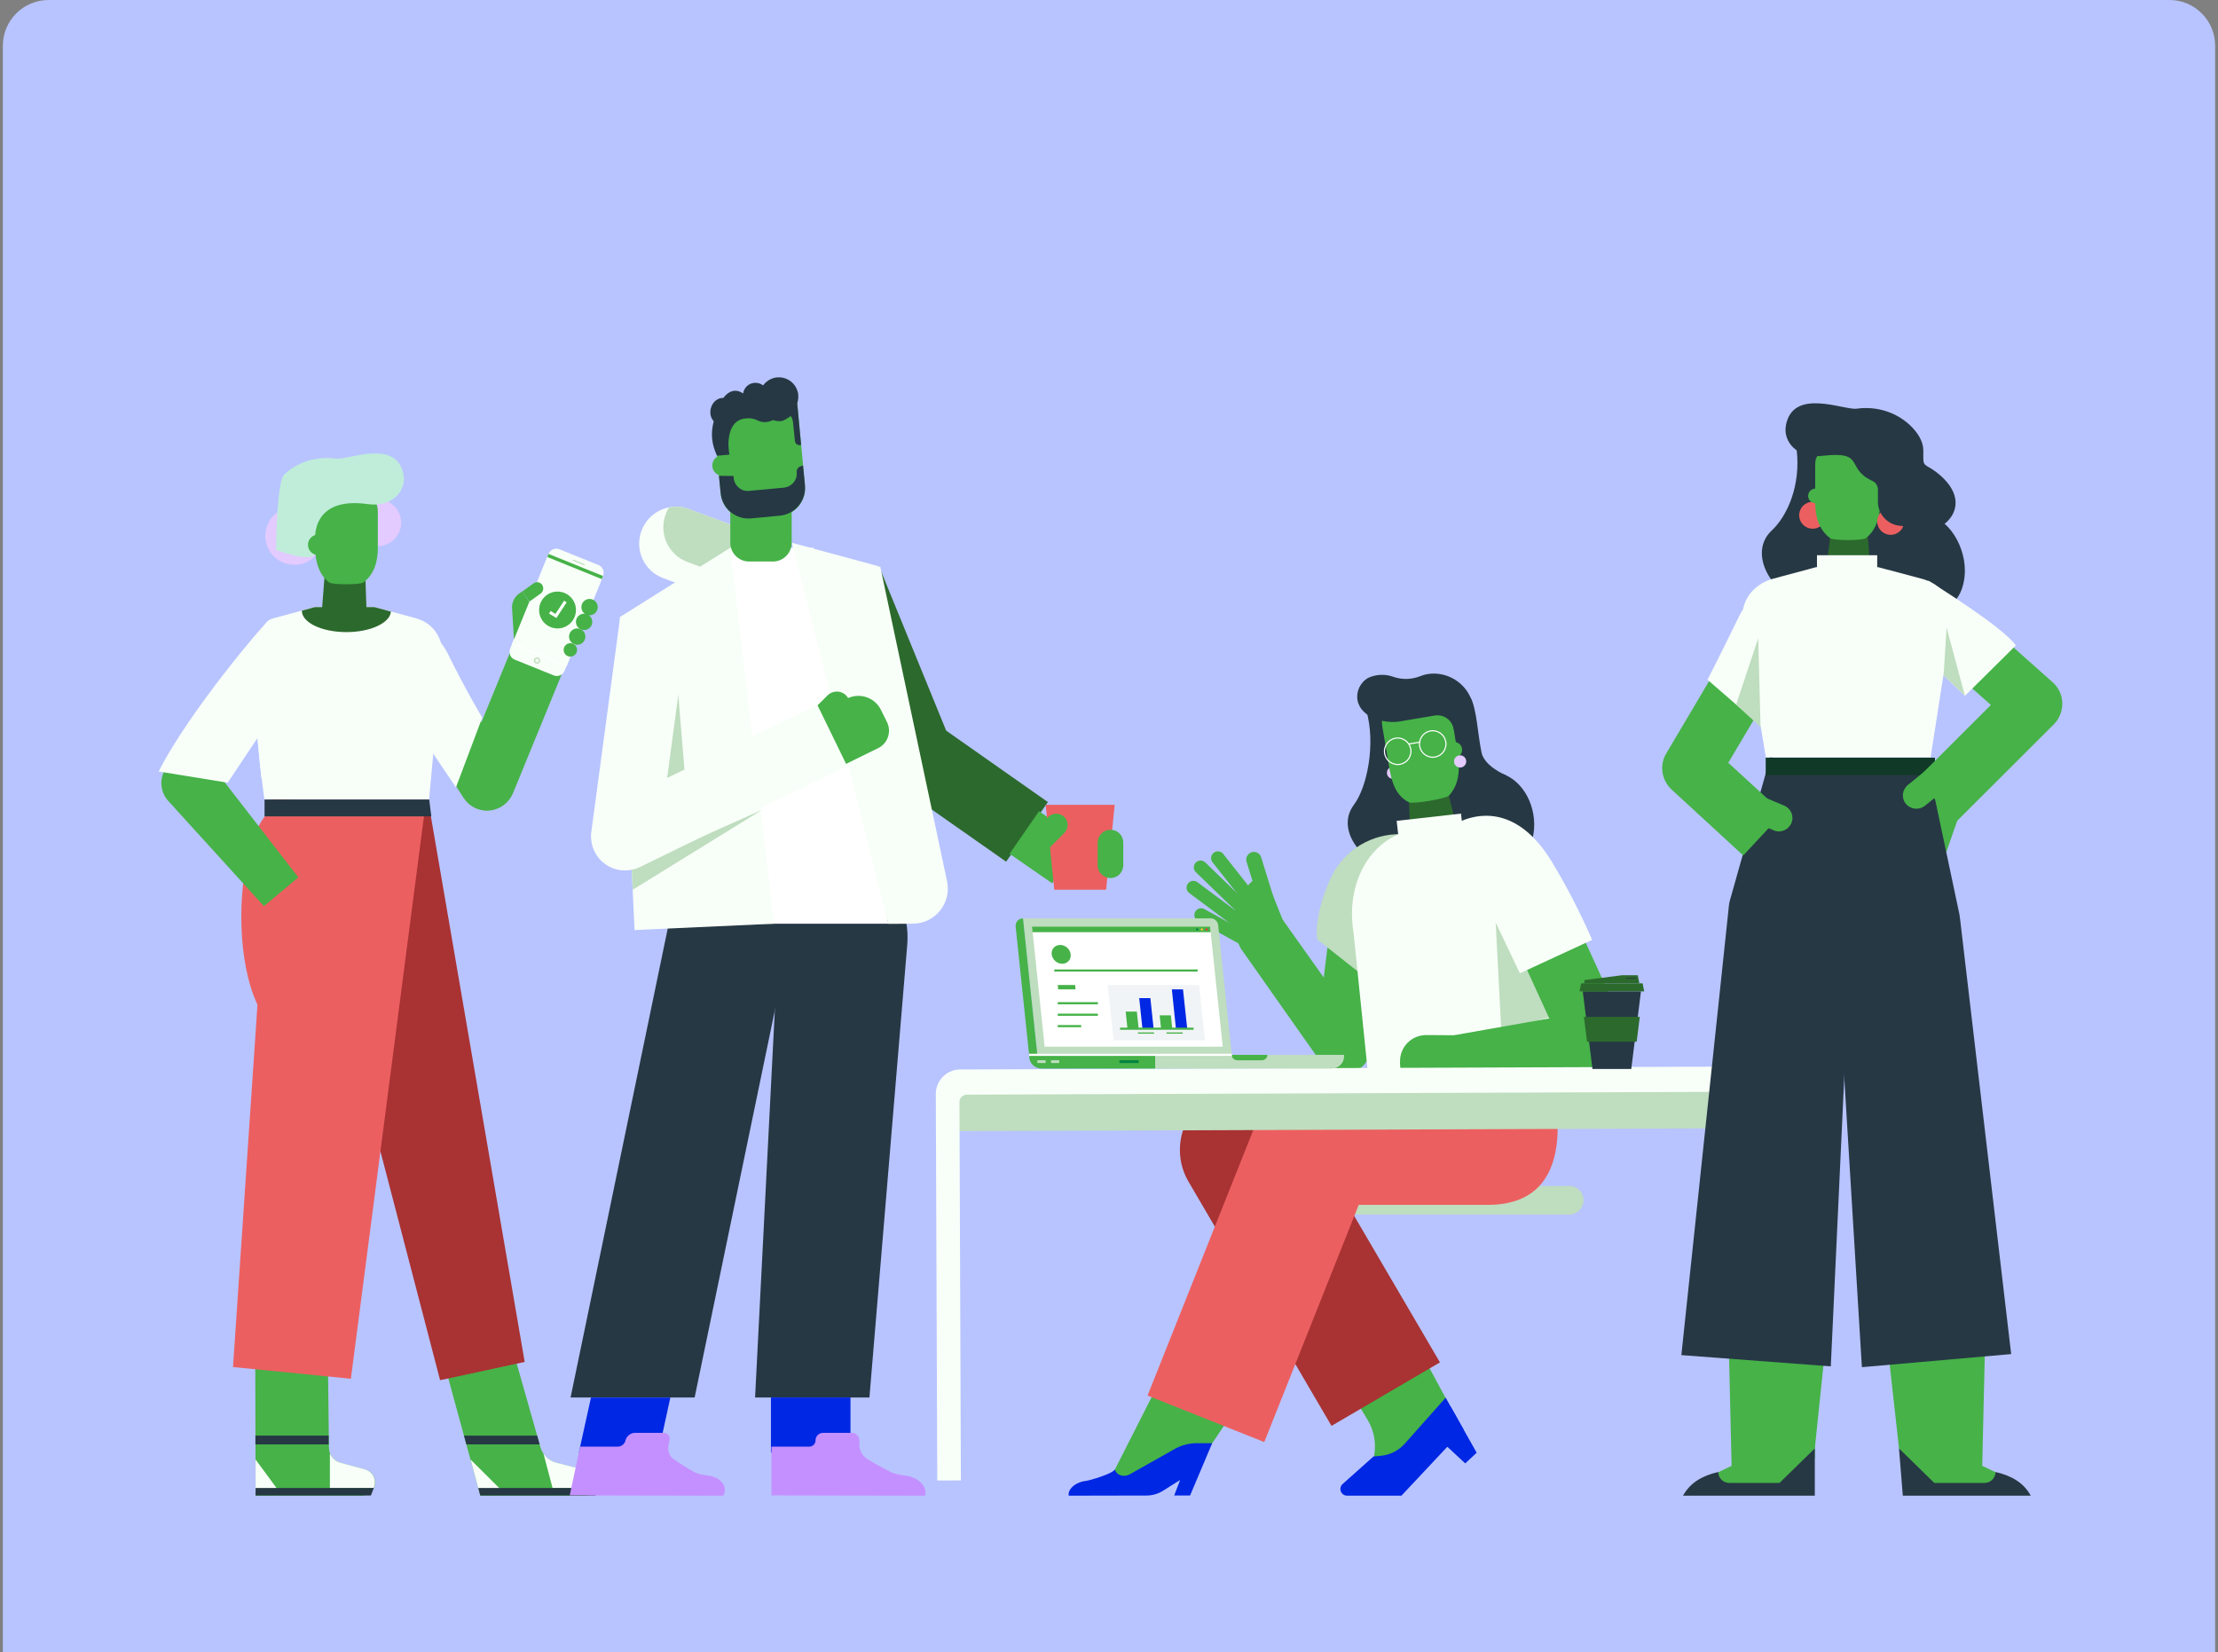 <svg width="388" height="289" viewBox="0 0 388 289" fill="none" xmlns="http://www.w3.org/2000/svg">
<rect x="0" y="0" width="388" height="289" fill="#808080" stroke="none"/>
<path d="M0.5 8C0.5 3.582 4.082 0 8.5 0H379.5C383.918 0 387.5 3.582 387.5 8V289H0.5V8Z" fill="#B8C4FF"/>
<g clip-path="url(#clip0_4644_114592)">
<path d="M217.711 207.471H274.519C275.177 207.471 275.813 207.732 276.279 208.203C276.745 208.669 277.01 209.304 277.01 209.963C277.01 210.621 276.75 211.256 276.279 211.722C275.813 212.189 275.177 212.449 274.519 212.449H217.711C217.131 212.449 216.573 212.216 216.162 211.805C215.75 211.393 215.517 210.836 215.517 210.255V209.665C215.517 209.377 215.572 209.094 215.686 208.824C215.796 208.559 215.96 208.317 216.162 208.111C216.367 207.906 216.61 207.746 216.875 207.636C217.14 207.526 217.428 207.467 217.716 207.467L217.711 207.471Z" fill="#BFDDBF"/>
<path d="M238.427 259.339L245.48 256.99L253.662 245.987L241.252 223.014L228.965 231.155L239.254 248.41C240.036 249.717 240.47 251.198 240.52 252.72C240.571 254.243 240.241 255.751 239.551 257.109L238.422 259.339H238.427Z" fill="#46B248"/>
<path d="M241.563 254.659L240.265 254.783L234.871 259.591C234.693 259.751 234.569 259.957 234.51 260.19C234.455 260.423 234.469 260.666 234.555 260.885C234.642 261.109 234.788 261.301 234.985 261.433C235.182 261.566 235.415 261.639 235.652 261.639H245.155L256.016 250.061L252.894 244.498L245.736 252.543C244.662 253.75 243.172 254.508 241.563 254.659Z" fill="#0027E3"/>
<path d="M232.924 249.425L207.907 206.701C206.938 205.05 206.421 203.172 206.403 201.261C206.385 199.346 206.865 197.463 207.797 195.79C208.729 194.117 210.082 192.723 211.723 191.735C213.364 190.748 215.234 190.204 217.145 190.163L236.452 189.729L236.946 211.701L236.315 211.715L251.893 238.318L232.928 249.425H232.924Z" fill="#A93233"/>
<path d="M208.423 257.844L206.174 258.543L193.453 260.175L206.603 234.258H224.334L208.427 257.839L208.423 257.844Z" fill="#46B248"/>
<path d="M205.401 253.52L197.704 257.863C196.593 258.489 195.336 258.105 195.016 257.04C194.682 257.799 190.582 258.978 190.029 259.042C187.968 259.275 186.752 260.619 186.953 261.638L200.634 261.611C201.658 261.597 202.654 261.295 203.513 260.738L206.443 258.891L205.406 261.602H208.185L212.052 252.455H209.291C207.924 252.469 206.581 252.839 205.397 253.52H205.401Z" fill="#0027E3"/>
<path d="M221.162 252.258L200.744 244.126L220.051 195.647C220.856 193.626 222.241 191.894 224.033 190.66C225.825 189.426 227.941 188.754 230.112 188.726L262.082 188.292L262.379 210.269L237.75 210.603L221.162 252.258Z" fill="#EC5F60"/>
<path d="M236.264 210.764H260.294C278.112 210.764 271.145 187.996 271.145 187.996L269.5 183.476L241.768 189.276C240.529 189.29 239.304 189.582 238.189 190.126C237.073 190.675 236.095 191.461 235.327 192.435C234.555 193.408 234.015 194.542 233.737 195.749C233.458 196.96 233.458 198.212 233.727 199.424L236.26 210.76L236.264 210.764Z" fill="#EC5F60"/>
<path d="M236.854 140.755C239.14 137.747 240.707 130.109 239.007 124.267L257.245 122.055C258.329 124.011 258.484 128.262 259.133 131.457C259.503 133.994 263.379 135.589 263.379 135.589C263.672 137.308 265.139 140.503 263.421 140.796L257.83 141.742L245.731 151.469C240.602 153.393 232.877 145.997 236.859 140.755H236.854Z" fill="#263844"/>
<path d="M262.95 152.054C266.657 151.428 269.02 147.135 268.234 142.464C267.443 137.792 263.8 134.515 260.093 135.141C256.386 135.767 254.023 140.06 254.809 144.731C255.6 149.403 259.243 152.68 262.95 152.054Z" fill="#263844"/>
<path d="M246.262 135.439L252.241 134.337L255.852 148.809L246.911 150.312L246.262 135.443V135.439Z" fill="#2C692D"/>
<path d="M243.688 136.249C244.277 136.249 244.757 135.769 244.757 135.179C244.757 134.589 244.277 134.109 243.688 134.109C243.098 134.109 242.618 134.589 242.618 135.179C242.618 135.769 243.098 136.249 243.688 136.249Z" fill="#E3CAFF"/>
<path d="M254.818 130.67L253.89 125.143C253.465 122.615 248.994 123.452 245.625 124.019L245.388 124.06C242.746 124.503 241.402 124.645 241.827 127.173L242.997 134.13C243.431 136.699 244.071 139.112 246.453 140.346C247.143 140.703 252.962 139.725 253.478 139.167C254.877 137.659 255.215 135.812 255.215 133.855C255.215 133.362 254.909 131.195 254.822 130.67H254.818Z" fill="#46B248"/>
<path d="M254.393 132.546C255.152 132.546 255.769 131.929 255.769 131.17C255.769 130.411 255.152 129.794 254.393 129.794C253.634 129.794 253.017 130.411 253.017 131.17C253.017 131.929 253.634 132.546 254.393 132.546Z" fill="#46B248"/>
<path d="M255.422 134.264C256.011 134.264 256.491 133.784 256.491 133.195C256.491 132.605 256.011 132.125 255.422 132.125C254.832 132.125 254.352 132.605 254.352 133.195C254.352 133.784 254.832 134.264 255.422 134.264Z" fill="#E3CAFF"/>
<path d="M250.631 132.463C251.911 132.463 252.948 131.425 252.948 130.146C252.948 128.866 251.911 127.828 250.631 127.828C249.351 127.828 248.313 128.866 248.313 130.146C248.313 131.425 249.351 132.463 250.631 132.463Z" stroke="white" stroke-width="0.197" stroke-miterlimit="10"/>
<path d="M244.502 133.734C245.781 133.734 246.819 132.696 246.819 131.416C246.819 130.136 245.781 129.099 244.502 129.099C243.222 129.099 242.184 130.136 242.184 131.416C242.184 132.696 243.222 133.734 244.502 133.734Z" stroke="white" stroke-width="0.197" stroke-miterlimit="10"/>
<path d="M248.46 129.807L246.458 130.145" stroke="white" stroke-width="0.197" stroke-miterlimit="10"/>
<path d="M237.431 121.561V121.552C237.486 120.944 237.687 120.354 238.016 119.838C238.345 119.321 238.793 118.891 239.323 118.585C240.022 118.261 240.781 118.078 241.554 118.05C242.326 118.023 243.094 118.146 243.816 118.421C245.325 118.923 246.966 118.873 248.442 118.279C248.872 118.11 249.32 117.982 249.777 117.904C251.628 117.63 253.511 118.105 255.011 119.221C256.515 120.336 257.511 122 257.785 123.851C257.954 124.857 258.041 125.876 258.041 126.895L254.293 127.531C254.165 126.776 253.744 126.104 253.123 125.661C252.501 125.218 251.729 125.039 250.974 125.167L244.772 126.214C242.408 126.612 238.08 125.629 237.476 122.521C237.417 122.205 237.403 121.881 237.435 121.561H237.431Z" fill="#263844"/>
<path d="M235.017 187.84C234.29 187.84 233.577 187.68 232.919 187.369C232.265 187.058 231.685 186.606 231.228 186.043L217.048 165.908L224.38 160.885L231.566 170.996L232.229 165.652L241.933 166.854L239.862 183.552C239.716 184.736 239.14 185.824 238.249 186.615C237.357 187.406 236.205 187.84 235.012 187.84H235.017Z" fill="#46B248"/>
<path d="M247.55 145.778L242.07 173.529L230.441 164.346C230.441 164.346 229.664 160.817 232.617 153.942C233.6 151.657 235.204 149.696 237.247 148.279C239.29 146.862 241.695 146.053 244.177 145.934L247.55 145.778Z" fill="#BFDDBF"/>
<path d="M249.991 144.997C240.603 144.673 235.241 153.7 236.758 162.97L239.894 193.545L277.184 191.808L271.795 156.187C271.502 154.244 270.817 152.379 269.779 150.706C268.746 149.033 267.379 147.589 265.77 146.46C264.161 145.331 262.338 144.535 260.413 144.129C258.489 143.722 256.5 143.708 254.572 144.092L249.982 145.002L249.991 144.997Z" fill="#F8FFF8"/>
<path d="M244.908 185.692V186.103C244.926 186.72 245.054 187.333 245.301 187.9C245.548 188.466 245.905 188.983 246.348 189.413C246.791 189.842 247.317 190.181 247.893 190.409C248.469 190.638 249.081 190.747 249.703 190.738L255.728 190.638L256.208 181.107L249.507 181.062C248.899 181.062 248.295 181.176 247.733 181.404C247.171 181.637 246.663 181.976 246.234 182.41C245.804 182.84 245.47 183.356 245.242 183.918C245.013 184.481 244.904 185.084 244.913 185.692H244.908Z" fill="#46B248"/>
<path d="M271.859 177.762L261.392 156.548L262.617 180.116L271.859 177.762Z" fill="#BFDDBF"/>
<path d="M255.417 192.392L253.447 181.253L271.018 178.149L265.268 165.593L275.552 160.885L284.347 180.092C284.708 180.878 284.882 181.738 284.859 182.597C284.836 183.461 284.617 184.306 284.214 185.074C283.812 185.838 283.241 186.5 282.546 187.012C281.847 187.524 281.042 187.867 280.192 188.018L255.417 192.397V192.392Z" fill="#46B248"/>
<path d="M255.577 142.322L244.323 143.588L244.62 146.24L255.874 144.973L255.577 142.322Z" fill="#F8FFF8"/>
<path d="M253.689 144.686L265.876 170.261L278.514 164.414C276.439 159.615 274.03 154.962 271.311 150.491C263.215 137.491 253.689 144.686 253.689 144.686Z" fill="#F8FFF8"/>
<path d="M256.317 255.985L258.319 254.124L253.771 246.057L250.663 250.737L256.313 255.985H256.317Z" fill="#0027E3"/>
<path d="M225.971 164.808L217.067 165.918L216.907 165.608C215.755 163.345 215.549 160.721 216.335 158.308C217.122 155.894 218.831 153.892 221.094 152.74L225.971 164.808Z" fill="#46B248"/>
<path d="M212.315 149.177L212.311 149.18C211.798 149.585 211.71 150.329 212.115 150.842L217.995 158.29C218.401 158.804 219.145 158.891 219.658 158.486L219.662 158.483C220.175 158.078 220.263 157.334 219.857 156.82L213.977 149.372C213.572 148.859 212.828 148.772 212.315 149.177Z" fill="#46B248"/>
<path d="M220.618 149.962C220.401 149.258 219.653 148.863 218.949 149.081C218.245 149.298 217.85 150.046 218.068 150.75L221.217 160.943C221.435 161.647 222.182 162.042 222.887 161.824C223.591 161.607 223.985 160.859 223.768 160.155L220.618 149.962Z" fill="#46B248"/>
<path d="M209.176 150.895L209.173 150.899C208.718 151.368 208.73 152.118 209.199 152.573L216.015 159.175C216.485 159.63 217.234 159.618 217.689 159.149L217.692 159.145C218.147 158.676 218.135 157.926 217.666 157.471L210.85 150.869C210.38 150.414 209.631 150.426 209.176 150.895Z" fill="#46B248"/>
<path d="M207.809 154.563L207.806 154.567C207.415 155.091 207.523 155.832 208.047 156.223L215.655 161.896C216.179 162.287 216.92 162.178 217.311 161.654L217.314 161.651C217.705 161.126 217.597 160.385 217.073 159.994L209.465 154.321C208.941 153.931 208.199 154.039 207.809 154.563Z" fill="#46B248"/>
<path d="M209.08 159.488L209.078 159.492C208.762 160.064 208.97 160.785 209.542 161.101L217.849 165.688C218.421 166.004 219.142 165.796 219.458 165.224L219.46 165.22C219.776 164.648 219.568 163.928 218.996 163.611L210.689 159.024C210.117 158.708 209.396 158.916 209.08 159.488Z" fill="#46B248"/>
<path d="M77.885 239.163L89.879 236.727L94.56 253.232C94.925 254.494 96.045 255.559 97.334 255.893L101.96 257.067C103.053 257.346 104.008 258.242 104.287 259.307C104.625 260.596 103.866 261.634 102.577 261.634H84.028L77.889 239.158L77.885 239.163Z" fill="#46B248"/>
<path d="M81.166 251.13H93.974L94.395 252.67H81.587L81.166 251.13Z" fill="#263844"/>
<path d="M87.972 260.94L82.314 255.309L83.826 260.94H87.972Z" fill="#F8FFF8"/>
<path d="M96.663 260.295H104.314C104.397 259.989 104.369 259.651 104.287 259.285C104.008 258.248 103.053 257.324 101.96 257.045L97.339 255.871C96.416 255.647 95.602 255.03 95.067 254.275L96.663 260.3V260.295Z" fill="#F8FFF8"/>
<path d="M83.658 260.294H104.31L104.168 261.61H84.019L83.654 260.294H83.658Z" fill="#263844"/>
<path d="M44.654 239.164L57.375 239.109L57.544 253.234C57.544 254.495 58.385 255.56 59.592 255.894L63.907 257.069C64.917 257.348 65.616 258.248 65.616 259.309C65.616 260.598 64.579 261.635 63.29 261.635H44.713L44.658 239.16L44.654 239.164Z" fill="#46B248"/>
<path d="M44.681 252.67H57.489V251.13H44.681V252.67Z" fill="#263844"/>
<path d="M48.854 260.94L44.709 255.309V260.94H48.854Z" fill="#F8FFF8"/>
<path d="M57.709 254.271V260.295H65.361C65.502 259.989 65.585 259.651 65.585 259.285C65.585 258.247 64.885 257.324 63.875 257.045L59.56 255.87C58.719 255.646 58.075 255.029 57.741 254.275H57.714L57.709 254.271Z" fill="#F8FFF8"/>
<path d="M44.708 260.294H65.387L64.884 261.61H44.708V260.294Z" fill="#263844"/>
<path d="M56.73 160.342C56.73 149.601 53.48 140.897 49.472 140.897C45.463 140.897 42.213 149.605 42.213 160.342C42.213 171.084 45.463 179.787 49.472 179.787C53.48 179.787 56.73 171.08 56.73 160.342Z" fill="#EC5F60"/>
<path d="M81.08 139.548L74.018 128.619L82.255 123.294L84.216 126.347L91.447 108.694L100.525 112.42L89.738 138.758C89.038 140.44 87.466 141.614 85.647 141.784C85.505 141.811 85.34 141.811 85.199 141.811C83.544 141.811 81.976 140.97 81.08 139.539V139.548Z" fill="#46B248"/>
<path d="M89.234 113.488L95.958 96.9C96.264 96.141 97.106 95.78 97.864 96.087L104.675 98.834C105.434 99.14 105.795 99.981 105.489 100.74L98.765 117.328C98.459 118.087 97.617 118.448 96.859 118.141L90.048 115.394C89.289 115.088 88.955 114.247 89.234 113.488Z" fill="#F8FFF8"/>
<path d="M89.568 112.676L99.099 116.538L105.498 100.75L95.968 96.888L89.568 112.676Z" fill="#F8FFF8"/>
<path d="M94.112 115.144C94.336 115.227 94.45 115.483 94.363 115.707C94.281 115.931 94.025 116.045 93.801 115.958C93.577 115.876 93.463 115.62 93.55 115.396C93.632 115.172 93.888 115.058 94.112 115.144Z" stroke="#BFDDBF" stroke-width="0.238" stroke-miterlimit="10"/>
<path d="M100.273 97.994L102.18 98.78" stroke="#BFDDBF" stroke-width="0.197" stroke-linecap="round" stroke-linejoin="round"/>
<path d="M95.739 97.44L105.27 101.303L105.489 100.759L95.959 96.897L95.739 97.44Z" fill="#46B248"/>
<path d="M89.596 112.612L99.126 116.474L99.547 115.437L90.016 111.574L89.596 112.612Z" fill="#F8FFF8"/>
<path d="M89.568 112.676L99.098 116.538L99.162 116.383L89.632 112.521L89.568 112.676Z" fill="white"/>
<path d="M97.531 109.932C99.309 109.932 100.754 108.488 100.754 106.71C100.754 104.932 99.309 103.487 97.531 103.487C95.753 103.487 94.309 104.932 94.309 106.71C94.309 108.488 95.753 109.932 97.531 109.932Z" fill="#46B248"/>
<path d="M96.183 107.103L97.248 107.748L98.902 105.225" stroke="white" stroke-width="0.53" stroke-miterlimit="10"/>
<path d="M67.769 107.858C72.308 107.858 76.454 110.463 78.446 114.554C81.39 120.579 84.357 125.538 84.357 125.538L79.763 137.729L59.417 107.634L67.769 107.858Z" fill="#F8FFF8"/>
<path d="M94.839 102.309C95.172 102.785 95.063 103.457 94.587 103.822L92.626 105.226L91.365 103.461L93.326 102.058C93.801 101.692 94.505 101.807 94.839 102.309Z" fill="#46B248"/>
<path d="M92.599 105.253L89.911 111.84L89.573 106.405C89.518 105.34 90.021 104.357 90.889 103.772L91.365 103.466L92.599 105.258V105.253Z" fill="#46B248"/>
<path d="M104.561 106.203C104.561 105.412 103.921 104.772 103.13 104.772C102.34 104.772 101.7 105.412 101.7 106.203C101.7 106.994 102.34 107.634 103.13 107.634C103.921 107.634 104.561 106.994 104.561 106.203Z" fill="#46B248"/>
<path d="M103.61 108.782C103.61 107.991 102.971 107.352 102.18 107.352C101.389 107.352 100.749 107.991 100.749 108.782C100.749 109.573 101.389 110.213 102.18 110.213C102.971 110.213 103.61 109.573 103.61 108.782Z" fill="#46B248"/>
<path d="M102.403 111.359C102.403 110.569 101.763 109.929 100.973 109.929C100.182 109.929 99.542 110.569 99.542 111.359C99.542 112.15 100.182 112.79 100.973 112.79C101.763 112.79 102.403 112.15 102.403 111.359Z" fill="#46B248"/>
<path d="M100.95 113.685C100.95 113.036 100.424 112.511 99.775 112.511C99.126 112.511 98.6 113.036 98.6 113.685C98.6 114.335 99.126 114.865 99.775 114.865C100.424 114.865 100.95 114.339 100.95 113.685Z" fill="#46B248"/>
<path d="M76.988 241.436L51.994 145.574L75 140.614L91.784 238.241L76.988 241.436Z" fill="#A93233"/>
<path d="M40.76 239.138L47.484 139.577L74.242 142.21L61.38 241.181L40.755 239.133L40.76 239.138Z" fill="#EC5F60"/>
<path d="M47.822 108.165C41.77 109.339 46.254 139.855 46.254 139.855H75.06L77.3 115.419C77.803 112.224 76.125 109.029 72.679 108.133L65.507 106.199H55.053L47.822 108.16V108.165Z" fill="#F8FFF8"/>
<path d="M46.276 139.859H75.083L75.448 142.803H46.276V139.859Z" fill="#263844"/>
<path d="M45.353 126.269L37.395 139.493L36.947 133.807L52.191 153.476L46.167 158.517L29.437 140.11C28.093 138.624 27.81 136.385 28.902 134.588L28.985 134.419L36.943 121.195L45.349 126.269H45.353Z" fill="#46B248"/>
<path d="M47.035 108.503C46.391 108.809 33.025 124.501 27.755 134.955L39.831 136.916L49.303 122.71L47.031 108.503H47.035Z" fill="#F8FFF8"/>
<path d="M55.048 106.204L52.808 106.821V106.848C52.808 108.896 56.282 110.574 60.597 110.574C64.802 110.574 68.217 108.978 68.386 106.985L65.502 106.199H55.048V106.204Z" fill="#2C692D"/>
<path d="M70.178 91.439C70.178 89.181 68.345 87.348 66.087 87.348C63.829 87.348 61.996 89.181 61.996 91.439C61.996 93.697 63.829 95.53 66.087 95.53C68.345 95.53 70.178 93.697 70.178 91.439Z" fill="#E3CAFF"/>
<path d="M56.561 93.734C56.561 90.932 54.289 88.66 51.487 88.66C48.685 88.66 46.413 90.932 46.413 93.734C46.413 96.536 48.685 98.808 51.487 98.808C54.289 98.808 56.561 96.536 56.561 93.734Z" fill="#E3CAFF"/>
<path d="M64.213 109.676H56.086L57.123 96.338L63.765 96.42L64.213 109.676Z" fill="#2C692D"/>
<path d="M55.245 97.463C55.524 99.173 56.114 100.768 57.572 101.892C58.102 102.313 63.007 102.313 63.569 101.892C65.502 100.434 66.092 98.194 66.092 95.868V89.537C66.092 87.238 64.885 87.325 62.476 87.325H62.252C59.172 87.352 55.108 87.27 55.108 89.564V94.579C55.108 95.054 55.163 97.015 55.25 97.463H55.245Z" fill="#46B248"/>
<path d="M55.971 94.968C55.971 94.287 55.418 93.733 54.737 93.733C54.056 93.733 53.503 94.287 53.503 94.968C53.503 95.649 54.056 96.202 54.737 96.202C55.418 96.202 55.971 95.649 55.971 94.968Z" fill="#46B248"/>
<path d="M64.377 88.189C54.627 86.817 54.934 93.82 55.158 95.557C55.212 95.95 55.212 96.371 55.13 96.764C54.71 98.642 48.292 96.201 48.292 96.201C48.292 96.201 48.374 84.262 49.723 83.005C52.104 80.765 55.409 79.782 58.663 80.231C60.821 80.537 69.424 76.587 70.598 83.087C71.074 85.693 68.779 88.774 64.377 88.189Z" fill="#BFEDDA"/>
<path d="M57.457 95.305C57.457 94.314 56.653 93.514 55.665 93.514C54.678 93.514 53.873 94.318 53.873 95.305C53.873 96.297 54.678 97.097 55.665 97.097C56.653 97.097 57.457 96.293 57.457 95.305Z" fill="#46B248"/>
<path d="M49.302 122.71L45.741 136.19C45.49 134.06 45.266 131.678 45.042 129.155L49.302 122.71Z" fill="#F8FFF8"/>
<path d="M132.087 244.465L136.791 152.287H155.294L157.589 157.955C158.494 160.222 158.891 162.659 158.722 165.095L152.09 244.465H132.083H132.087Z" fill="#263844"/>
<path d="M99.811 244.465H121.514L140.612 152.287H118.909L99.811 244.465Z" fill="#263844"/>
<path d="M136.224 94.913L131.689 106.985L115.992 101.12C112.651 99.872 110.978 96.16 112.226 92.819C113.474 89.478 117.185 87.805 120.527 89.053L136.224 94.917V94.913Z" fill="#F8FFF8"/>
<path d="M136.223 94.913L120.526 89.048C119.365 88.623 118.172 88.536 117.039 88.765C116.81 89.135 116.586 89.528 116.444 89.985C115.197 93.327 116.897 97.043 120.211 98.286L133.161 103.131L136.218 94.913H136.223Z" fill="#BFDDBF"/>
<path d="M176.004 150.733L156.651 137.162C155.659 136.453 154.864 135.489 154.411 134.355L141.941 103.839L153.757 99.022L165.518 127.809L183.313 140.307L176.004 150.733Z" fill="#2C692D"/>
<path d="M128.658 161.585H155.408L142.317 95.817H127.753L128.658 161.585Z" fill="white"/>
<path d="M155.408 161.611L159.686 161.584C163.599 161.556 166.488 157.959 165.665 154.133L153.991 99.135L138.491 94.943L155.408 161.616V161.611Z" fill="#F8FFF8"/>
<path d="M138.491 86.748V94.939C138.491 96.754 137.019 98.226 135.204 98.226H131.04C129.225 98.226 127.753 96.754 127.753 94.939V86.748H138.495H138.491Z" fill="#46B248"/>
<path d="M136.535 68.218L136.763 68.191C138.121 68.049 139.341 69.069 139.455 70.431L140.786 84.596L140.813 84.966C141.069 87.659 139.085 90.04 136.42 90.291L131.406 90.744C128.714 91 126.332 89.016 126.081 86.351L126.026 85.871L124.865 73.516C124.636 71.222 126.337 69.151 128.636 68.954L132.064 68.643C132.887 68.557 134.953 68.415 136.539 68.218H136.535Z" fill="#46B248"/>
<path d="M126.419 83.238C127.42 83.238 128.233 82.424 128.233 81.423C128.233 80.422 127.42 79.608 126.419 79.608C125.418 79.608 124.604 80.422 124.604 81.423C124.604 82.424 125.418 83.238 126.419 83.238Z" fill="#46B248"/>
<path d="M139.51 68.418C139.112 67.056 137.865 66.096 136.48 66.009C135.232 65.922 134.158 66.521 133.504 67.399H133.476C133.051 67.088 132.512 66.919 131.945 66.974C130.926 67.061 130.131 67.851 129.989 68.843C129.989 68.843 128.261 67.34 126.533 69.607C124.495 69.579 123.557 72.326 124.86 73.689C124.266 75.841 124.522 77.798 125.427 79.722L127.607 79.526C127.269 78.022 127.068 73.519 130.386 73.209L130.615 73.181C131.269 73.126 131.89 73.236 132.485 73.519C132.512 73.547 132.571 73.547 132.599 73.574C133.449 73.999 134.386 73.885 135.236 73.487C135.689 73.629 136.141 73.716 136.653 73.657C137.193 73.602 137.901 73.062 138.326 72.779C138.582 73.09 138.665 73.515 138.724 73.826C138.724 73.826 138.893 75.581 139.062 77.167C139.117 77.679 139.656 78.017 140.136 77.821L139.455 70.567C139.684 69.885 139.739 69.15 139.51 68.414V68.418Z" fill="#263844"/>
<path d="M139.369 82.612C139.511 83.974 138.491 85.163 137.129 85.304L131.036 85.871C129.678 86.013 128.485 84.993 128.344 83.631L128.316 83.261L125.766 83.234L126.022 85.812L126.076 86.292C126.332 88.984 128.714 90.94 131.402 90.684L136.416 90.204C139.108 89.948 141.065 87.567 140.809 84.879L140.781 84.509L140.47 81.419L140.018 81.588C139.593 81.73 139.337 82.155 139.364 82.607L139.369 82.612Z" fill="#263844"/>
<path d="M181.764 141.898L176.604 149.354L184.059 154.51L189.219 147.055L181.764 141.898Z" fill="#46B248"/>
<path d="M153.621 130.867L147.5 133.87L143.025 124.719L148.241 122.168C150.421 121.121 153.031 121.999 154.105 124.179L155.184 126.36C155.98 128.033 155.298 130.044 153.625 130.867H153.621Z" fill="#46B248"/>
<path d="M144.78 121.629L141.183 125.199L144.415 128.458L147.985 124.888C148.89 123.983 148.89 122.539 147.985 121.629C147.135 120.751 145.663 120.751 144.785 121.629H144.78Z" fill="#46B248"/>
<path d="M135.401 161.585L111.005 162.691L108.427 107.944L127.753 95.817L135.405 161.585H135.401Z" fill="#F8FFF8"/>
<path d="M110.494 151.84L133.303 141.67L110.69 155.639L110.494 151.84Z" fill="#BFDDBF"/>
<path d="M118.401 118.484L119.791 135.287L109.081 142.683L118.401 118.484Z" fill="#BFDDBF"/>
<path d="M109.332 152.266C108.112 152.266 106.869 151.895 105.849 151.132C104.062 149.857 103.157 147.676 103.44 145.524L108.455 108.179L120.243 109.765L116.701 136.089L142.97 123.281L148.186 133.991L111.942 151.672C111.12 152.069 110.215 152.266 109.337 152.266H109.332Z" fill="#F8FFF8"/>
<path d="M194.993 140.786H182.921L184.425 155.633H193.494L194.997 140.786H194.993Z" fill="#EC5F60"/>
<path d="M183.373 142.911L180.283 146.001L183.09 148.808L186.18 145.718C186.943 144.955 186.975 143.679 186.18 142.911C185.416 142.148 184.141 142.148 183.373 142.911Z" fill="#46B248"/>
<path d="M194.252 153.595C193.032 153.595 192.012 152.603 192.012 151.355V147.387C192.012 146.167 193.004 145.147 194.252 145.147C195.5 145.147 196.492 146.139 196.492 147.387V151.355C196.492 152.603 195.5 153.595 194.252 153.595Z" fill="#46B248"/>
<path d="M134.862 254.092H148.776V244.456H134.862V254.092Z" fill="#0027E3"/>
<path d="M158.183 258.096C157.447 258.009 156.597 257.868 155.861 257.529C155.381 257.301 153.425 256.282 151.724 255.235C150.847 254.695 150.335 253.731 150.335 252.712V251.976C150.335 251.24 149.74 250.646 149.004 250.646H143.99C143.254 250.646 142.66 251.24 142.66 251.976C142.66 252.57 142.18 253.054 141.581 253.054H134.949V261.584L161.812 261.639C162.265 260.249 160.935 258.407 158.188 258.096H158.183Z" fill="#C490FF"/>
<path d="M101.255 254.102H115.169L117.267 244.467H103.381L101.255 254.102Z" fill="#0027E3"/>
<path d="M123.699 258.096C122.991 258.009 122.168 257.868 121.487 257.529C121.034 257.301 119.307 256.282 117.83 255.235C117.067 254.695 116.751 253.731 116.952 252.712L117.122 251.976C117.291 251.24 116.811 250.646 116.075 250.646H111.06C110.325 250.646 109.589 251.24 109.415 251.976C109.301 252.57 108.706 253.054 108.112 253.054H101.48L99.665 261.584L126.529 261.639C127.324 260.249 126.387 258.407 123.695 258.096H123.699Z" fill="#C490FF"/>
<path d="M312.623 189.852L165.963 190.391L165.99 197.874L312.65 197.334L312.623 189.852Z" fill="#BFDDBF"/>
<path d="M309.551 186.556L167.823 187.082C166.69 187.123 165.62 187.612 164.848 188.444C164.075 189.276 163.664 190.378 163.705 191.507L163.956 258.979L168.089 258.965L167.842 192.823C167.828 192.48 167.956 192.147 168.189 191.9C168.422 191.648 168.747 191.502 169.085 191.488L308.321 190.967C308.664 190.976 308.989 191.123 309.222 191.374C309.455 191.626 309.583 191.955 309.574 192.297L309.821 258.983L313.953 258.97L313.701 190.954C313.733 189.82 313.318 188.723 312.54 187.896C311.763 187.073 310.689 186.588 309.56 186.552L309.551 186.556Z" fill="#F8FFF8"/>
<path d="M278.574 187L276.878 173.424H287.057L285.362 187H278.574Z" fill="#263844"/>
<path d="M276.311 173.423L276.594 172.011H287.341L287.624 173.423H276.311Z" fill="#2C692D"/>
<path d="M277.156 172.011V171.444L283.766 170.594H286.49L286.774 172.006H277.161L277.156 172.011Z" fill="#2C692D"/>
<path d="M277.079 177.875L277.623 182.227H286.307L286.851 177.875H277.079Z" fill="#2C692D"/>
<path d="M286.185 171.132H284.425" stroke="#263844" stroke-width="0.142" stroke-miterlimit="10"/>
<path d="M317.468 255.113H303.787L302.389 233.767H317.468V255.113Z" fill="#46B248"/>
<path d="M317.468 253.377L312.81 260.106L300.583 259.438V257.523L302.914 256.421L302.389 233.768H319.507L317.468 253.377Z" fill="#46B248"/>
<path d="M317.468 253.371V261.64H294.412C295.724 259.263 297.936 258.102 300.583 257.494C300.583 258.568 301.456 259.409 302.503 259.409H311.293L317.464 253.376L317.468 253.371Z" fill="#263844"/>
<path d="M332.196 253.377L336.854 260.106L349.081 259.438V257.523L346.755 256.421L347.28 233.768H330.016L332.201 253.377H332.196Z" fill="#46B248"/>
<path d="M332.195 253.371L332.863 261.64H355.251C353.939 259.263 351.727 258.102 349.08 257.494C349.08 258.568 348.207 259.409 347.161 259.409H338.371L332.2 253.376L332.195 253.371Z" fill="#263844"/>
<path d="M339.999 150.41L337.7 149.77V138.256L342.385 143.563L339.999 150.41Z" fill="#46B248"/>
<path d="M329.289 137.328L323.612 162.651L323.904 160.823L320.266 239.018L294.125 237.048L302.361 159.2L302.421 158.592C302.448 158.185 302.535 157.751 302.654 157.372L309.698 132.4L329.289 137.332V137.328Z" fill="#263844"/>
<path d="M336.972 132.568L342.736 159.802C342.764 159.916 342.764 160.035 342.796 160.149L342.882 160.757L351.819 236.869L325.705 239.159L321.047 162.7L321.166 163.655L317.061 136.129L336.972 132.563V132.568Z" fill="#263844"/>
<path d="M343.669 100.81C343.029 107.077 337.932 107.744 333.946 106.524C330.075 105.335 328.648 101.825 328.648 97.766C328.648 93.707 332.547 90.137 336.625 90.137C340.702 90.137 344.194 95.85 343.669 100.81Z" fill="#263844"/>
<path d="M334.468 96.746C334.468 100.805 329.257 102.867 325.267 101.646C321.395 100.458 319.443 97.761 319.443 93.697C319.443 89.634 323.342 86.068 327.42 86.068C331.497 86.068 334.464 92.71 334.464 96.742L334.468 96.746Z" fill="#263844"/>
<path d="M309.93 92.803C312.723 90.193 315.022 84.827 314.296 78.706L332.753 78.734C333.512 80.882 333.713 83.981 333.832 87.29C334.006 88.653 335.171 89.667 336.538 89.667C338.316 89.667 339.742 91.089 339.742 92.858V94.133C339.742 95.902 338.316 97.324 336.538 97.324H330.774L317.006 105.012C311.535 106.054 305.044 97.356 309.93 92.803Z" fill="#263844"/>
<path d="M320.727 89.41L326.405 89.323L327.451 103.128L319.009 103.1L320.727 89.41Z" fill="#2C692D"/>
<path d="M317.089 92.482C318.392 92.482 319.448 91.431 319.448 90.133C319.448 88.835 318.392 87.783 317.089 87.783C315.786 87.783 314.73 88.835 314.73 90.133C314.73 91.431 315.786 92.482 317.089 92.482Z" fill="#EC5F60"/>
<path d="M328.95 86.585V81.393C328.95 79.016 324.727 79.103 321.527 79.071H321.294C318.789 79.071 317.537 78.984 317.537 81.361V87.915C317.537 90.324 318.149 92.642 320.156 94.15C320.736 94.585 325.833 94.585 326.386 94.15C327.899 92.989 328.512 91.335 328.804 89.566C328.891 89.099 328.95 87.07 328.95 86.576V86.585Z" fill="#46B248"/>
<path d="M330.742 93.556C332.045 93.556 333.101 92.505 333.101 91.207C333.101 89.909 332.045 88.857 330.742 88.857C329.44 88.857 328.384 89.909 328.384 91.207C328.384 92.505 329.44 93.556 330.742 93.556Z" fill="#EC5F60"/>
<path d="M317.583 88.02C318.291 88.02 318.862 87.449 318.862 86.745C318.862 86.041 318.291 85.47 317.583 85.47C316.874 85.47 316.303 86.041 316.303 86.745C316.303 87.449 316.874 88.02 317.583 88.02Z" fill="#46B248"/>
<path d="M328.85 88.021C329.558 88.021 330.13 87.45 330.13 86.746C330.13 86.042 329.558 85.471 328.85 85.471C328.141 85.471 327.57 86.042 327.57 86.746C327.57 87.45 328.141 88.021 328.85 88.021Z" fill="#46B248"/>
<path d="M328.557 99.211H317.696L310.246 101.213C306.666 102.141 304.367 105.272 304.92 108.581L308.906 132.483H337.726L341.452 108.527C341.945 105.249 339.678 102.118 336.094 101.218L328.557 99.216V99.211Z" fill="#F8FFF8"/>
<path d="M338.486 132.542H308.88V135.586H338.486V132.542Z" fill="#103927"/>
<path d="M312.403 74.445C313.624 67.717 322.565 71.803 324.804 71.488C328.182 71.021 331.615 72.041 334.093 74.358C335.491 75.665 336.451 77.229 336.451 78.797V80.191C336.424 81.786 337.21 81.206 339.45 83.18C346.613 89.502 337.471 95.567 332.785 91.998C330.427 91.998 328.507 90.114 328.507 87.765V85.648C328.507 84.981 328.127 84.373 327.515 84.113C322.743 81.909 326.436 78.865 318.839 79.734C314.268 80.255 311.91 77.183 312.408 74.454L312.403 74.445Z" fill="#263844"/>
<path d="M304.953 149.65L292.405 138.104C290.659 136.481 290.253 133.839 291.473 131.81L299.276 118.641L308.038 123.801L302.334 133.432L311.882 142.19L304.953 149.646V149.65Z" fill="#46B248"/>
<path d="M342.33 143.622L335.112 136.459L348.272 123.318L339.802 115.808L346.585 108.238L359.073 119.346C360.12 120.274 360.733 121.581 360.76 122.971C360.787 124.365 360.266 125.727 359.274 126.714L342.33 143.622Z" fill="#46B248"/>
<path d="M318.46 100.952L309.117 127.925L298.695 118.907C298.695 118.907 301.168 114.093 304.199 107.854C306.265 103.621 310.575 100.92 315.293 100.92L318.465 100.947L318.46 100.952Z" fill="#F8FFF8"/>
<path d="M327.396 105.857L343.729 121.722L352.637 112.905C350.338 109.6 337.384 101.624 337.352 101.592L327.396 105.857Z" fill="#F8FFF8"/>
<path d="M339.999 118.125L340.524 109.77L343.728 121.718L340.003 118.121L339.999 118.125Z" fill="#BFDDBF"/>
<path d="M307.979 127.176L307.572 111.657L303.701 123.258L307.979 127.176Z" fill="#BFDDBF"/>
<path d="M310.278 145.245L305.506 143.243L307.339 138.924L312.111 140.926C313.304 141.42 313.885 142.809 313.364 144.002C312.838 145.191 311.471 145.771 310.278 145.25V145.245Z" fill="#46B248"/>
<path d="M333.741 137.324L337.759 134.047L340.757 137.672L336.739 140.949C335.72 141.763 334.235 141.616 333.421 140.629C332.575 139.642 332.722 138.165 333.741 137.324Z" fill="#46B248"/>
<path d="M328.384 97.126H317.848V99.59H328.384V97.126Z" fill="#F8FFF8"/>
<path d="M202.073 184.523H235.131V184.757C235.131 185.954 234.161 186.919 232.959 186.919H202.073V184.523Z" fill="#BFDDBF"/>
<path d="M215.48 184.523H221.706C221.706 185.04 221.29 185.47 220.755 185.47H216.449C215.914 185.47 215.48 185.054 215.48 184.523Z" fill="#46B248"/>
<path d="M180.037 184.775V184.542H202.074V186.919H182.19C180.988 186.919 180.019 185.936 180.037 184.775Z" fill="#46B248"/>
<path d="M195.83 185.953H199.185V185.469H195.83V185.953Z" fill="#008241"/>
<path d="M181.473 185.953H182.908V185.469H181.473V185.953Z" fill="#BFDDBF"/>
<path d="M183.858 185.953H185.294V185.469H183.858V185.953Z" fill="#BFDDBF"/>
<path d="M213.094 161.801L215.48 184.523H181.472L178.949 160.653H211.805C212.454 160.653 213.026 161.152 213.09 161.801H213.094Z" fill="#BFDDBF"/>
<path d="M180.54 162.085H211.677L213.899 183.093H182.743L180.54 162.085Z" fill="white"/>
<path d="M193.759 172.301H209.771L210.791 182H194.797L193.764 172.301H193.759Z" fill="#F1F4F6"/>
<path d="M209.506 169.772H184.43" stroke="#46B248" stroke-width="0.375" stroke-miterlimit="10"/>
<path d="M185.033 172.301H188.073L188.155 173.064H185.115L185.033 172.301Z" fill="#46B248"/>
<path d="M192.058 175.492H185.028" stroke="#46B248" stroke-width="0.375" stroke-miterlimit="10"/>
<path d="M192.058 177.506H185.028" stroke="#46B248" stroke-width="0.375" stroke-miterlimit="10"/>
<path d="M189.138 179.5H185.028" stroke="#46B248" stroke-width="0.375" stroke-miterlimit="10"/>
<path d="M183.972 166.943C183.872 166.029 184.539 165.298 185.458 165.298C186.377 165.298 187.195 166.029 187.296 166.943C187.396 167.858 186.729 168.589 185.81 168.589C184.891 168.589 184.091 167.858 183.972 166.943Z" fill="#46B248"/>
<path d="M204.044 180.602H206.883L206.901 180.816H204.081L204.049 180.602H204.044Z" fill="#46B248"/>
<path d="M199.052 180.602H201.872L201.89 180.816H199.07L199.052 180.602Z" fill="#46B248"/>
<path d="M199.286 174.595H201.237L201.804 179.952H199.852L199.286 174.595Z" fill="#0027E3"/>
<path d="M196.918 176.958H198.87L199.185 179.952H197.233L196.918 176.958Z" fill="#46B248"/>
<path d="M204.995 173.064H206.946L207.682 179.953H205.712L204.995 173.064Z" fill="#0027E3"/>
<path d="M202.86 177.607H204.812L205.063 179.952H203.111L202.86 177.607Z" fill="#46B248"/>
<path d="M195.93 179.952H208.802" stroke="#46B248" stroke-width="0.375" stroke-miterlimit="10"/>
<path d="M180.521 162.085H211.677L211.778 163.068H180.622L180.521 162.085Z" fill="#46B248"/>
<path d="M211.055 162.385C211.174 162.385 211.27 162.467 211.289 162.586C211.307 162.687 211.22 162.787 211.106 162.787C210.991 162.787 210.891 162.705 210.873 162.586C210.873 162.472 210.955 162.371 211.055 162.385Z" fill="#EE3149"/>
<path d="M210.224 162.385C210.343 162.385 210.439 162.467 210.457 162.586C210.475 162.687 210.388 162.787 210.274 162.787C210.16 162.787 210.059 162.705 210.041 162.586C210.041 162.472 210.123 162.371 210.224 162.385Z" fill="#F8C034"/>
<path d="M209.405 162.385C209.524 162.385 209.62 162.467 209.639 162.586C209.657 162.687 209.57 162.787 209.456 162.787C209.342 162.787 209.241 162.705 209.223 162.586C209.204 162.472 209.291 162.371 209.405 162.385Z" fill="#008241"/>
<path d="M177.669 162.084C177.587 161.321 178.186 160.653 178.954 160.653L181.459 184.523H180.023L177.669 162.084Z" fill="#46B248"/>
<path d="M180.019 184.523H215.481" stroke="white" stroke-width="0.375" stroke-miterlimit="10"/>
</g>
<defs>
<clipPath id="clip0_4644_114592">
<rect width="333" height="195.638" fill="white" transform="translate(27.755 66)"/>
</clipPath>
</defs>
</svg>
